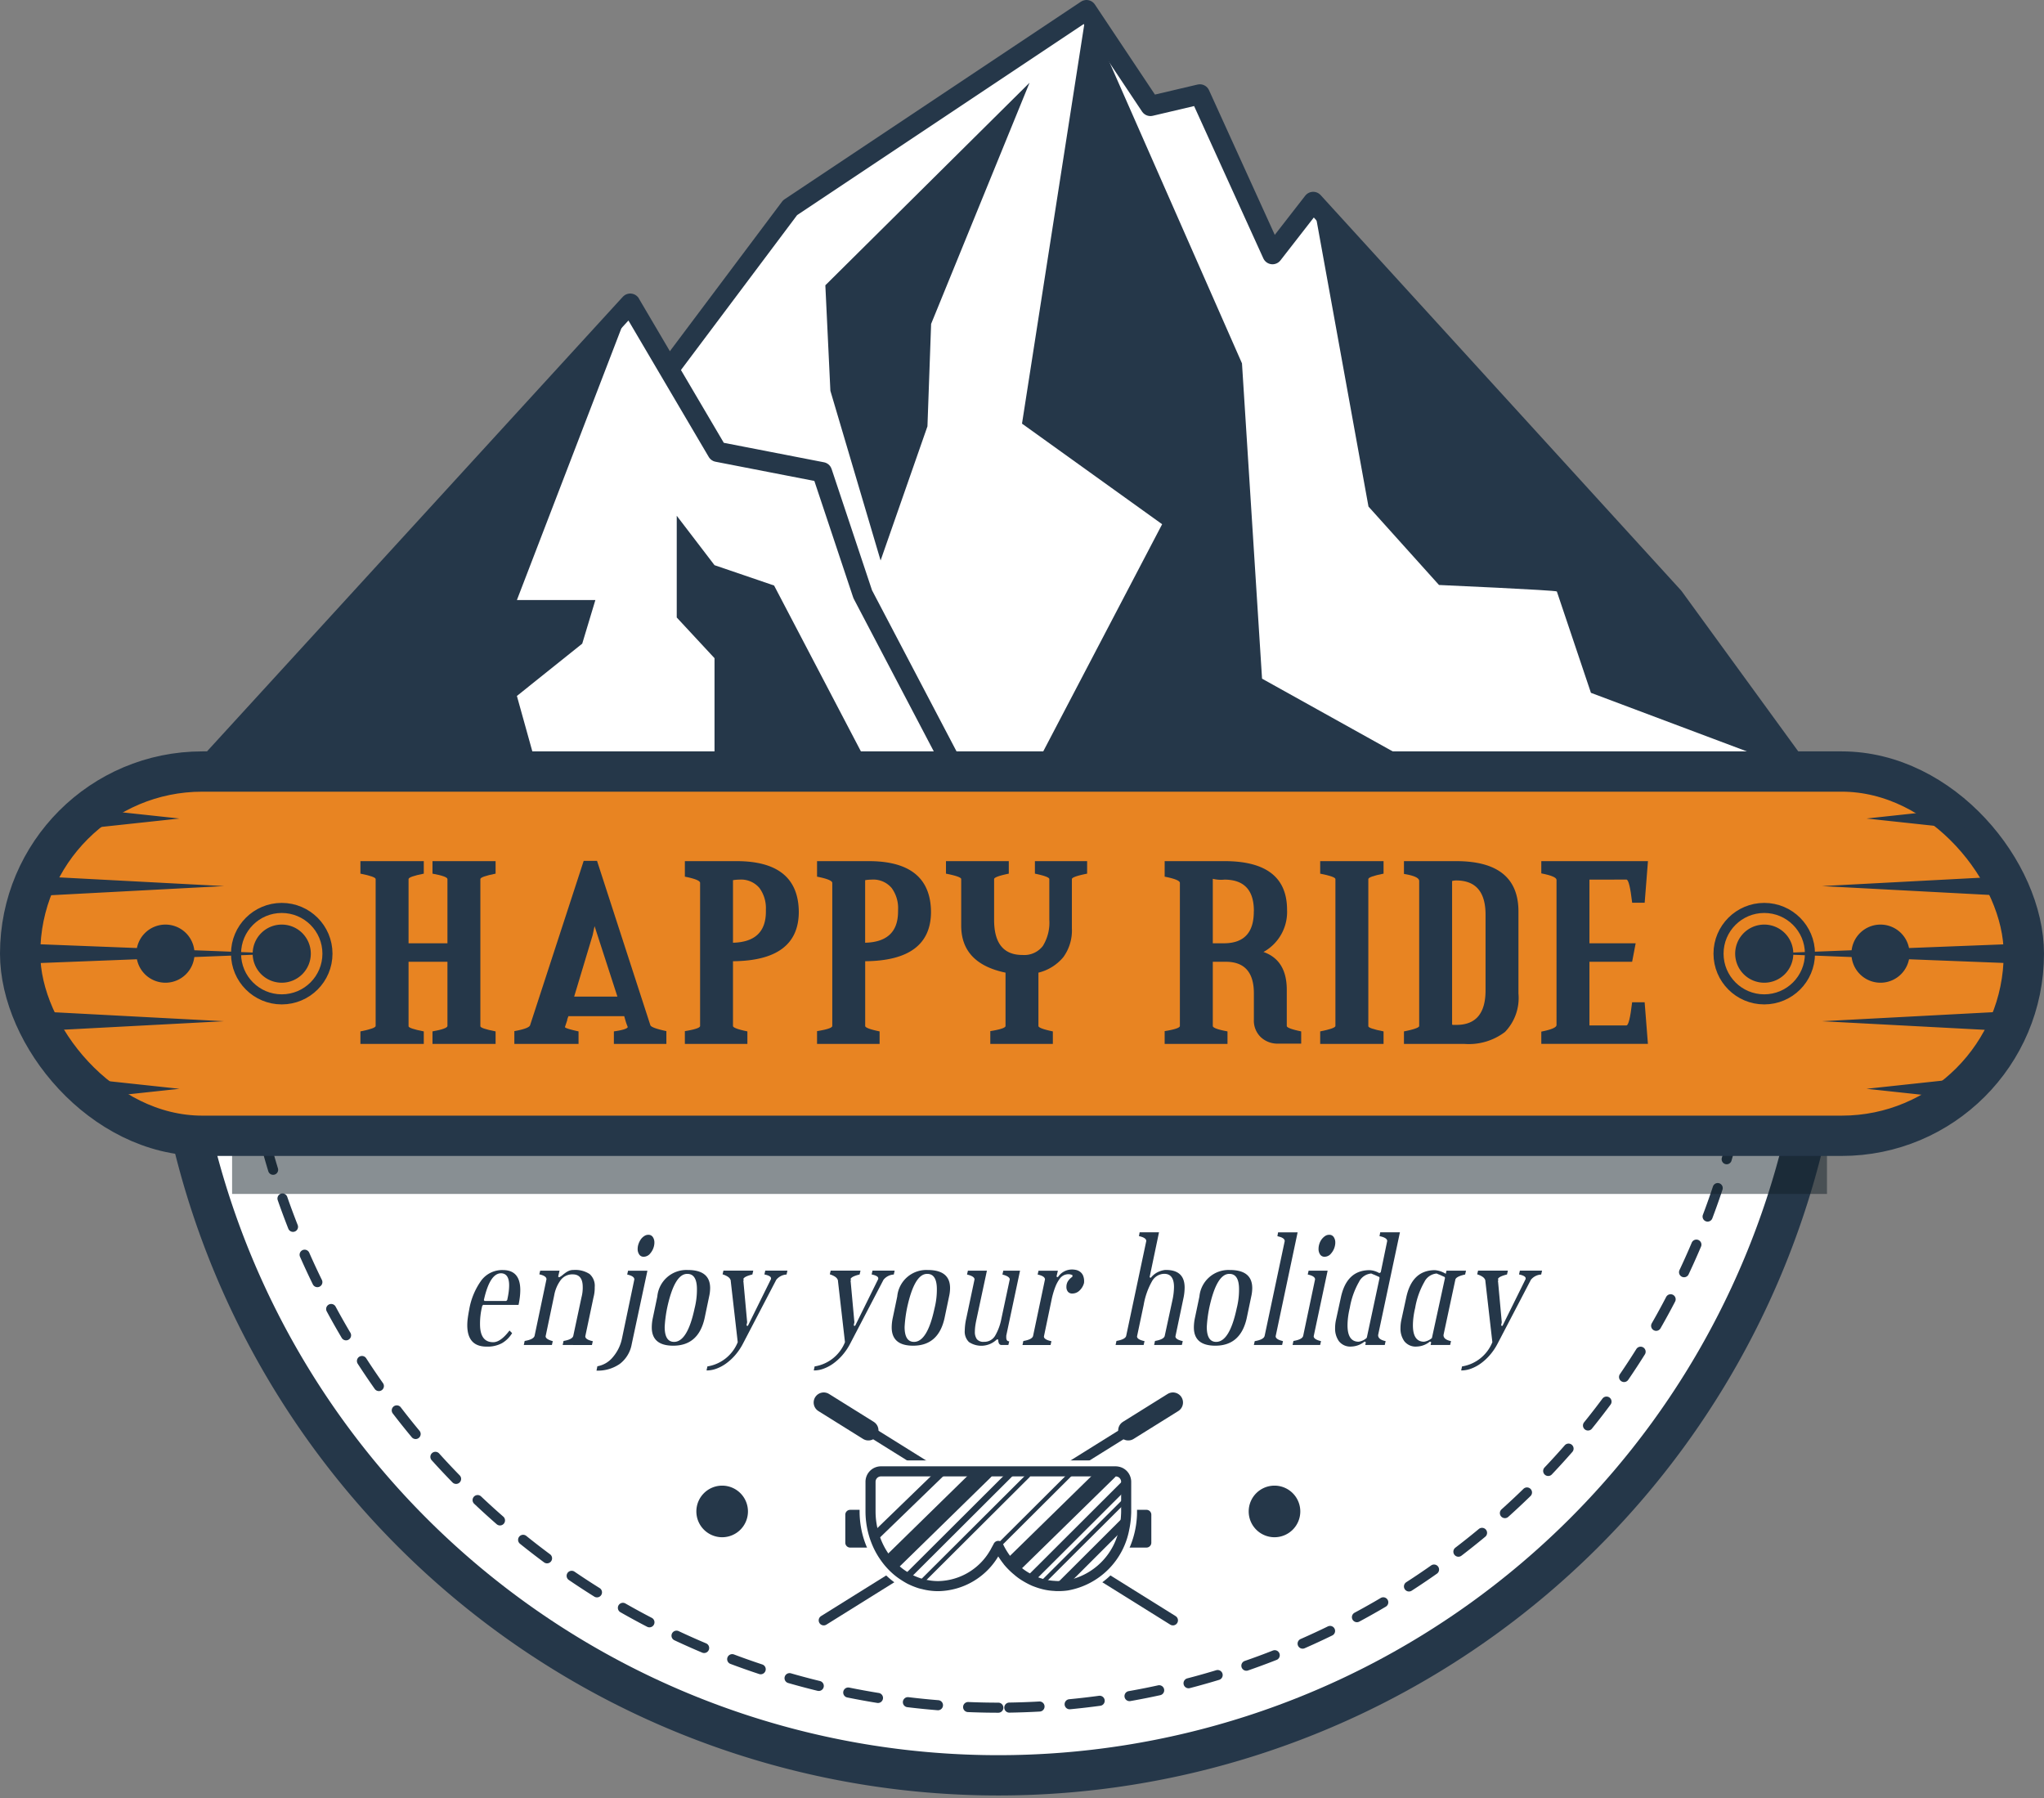 <svg xmlns="http://www.w3.org/2000/svg" viewBox="0 0 202.917 178.521"><rect x="0" y="0" width="202.917" height="178.521" fill="#808080" stroke="none"/><title>logo happyride</title><g id="7a341470-60b8-4b22-91e1-4db545475cd8" data-name="Calque 2"><g id="82a9a10e-588f-401f-8502-67480e5ba7ae" data-name="OBJECTS"><path d="M181.372,94.258a82.264,82.264,0,0,1-164.527,0C16.845,48.825,181.372,48.825,181.372,94.258Z" fill="#fff" stroke="#253749" stroke-miterlimit="10" stroke-width="4"/><path d="M99.109,169.521A75.349,75.349,0,0,1,23.845,94.258c0-41.5,150.528-41.5,150.528,0A75.349,75.349,0,0,1,99.109,169.521Z" fill="none" stroke="#253749" stroke-linecap="round" stroke-miterlimit="10" stroke-dasharray="3"/><polygon points="64.586 39.083 78.435 20.618 107.862 1 114.209 10.521 119.114 9.367 126.327 25.234 130.366 20.041 166.141 59.278 178.739 76.589 62.717 76.589 64.586 39.083" fill="#fff" stroke="#253749" stroke-linecap="round" stroke-linejoin="round" stroke-width="2"/><polygon points="82.436 38.794 81.936 28.32 102.207 8.213 92.436 32.154 92.072 42.32 87.421 55.639 82.436 38.794" fill="#253749"/><polygon points="94.879 76.589 20.076 76.589 62.567 30.139 62.601 30.208 71.222 44.853 81.608 46.872 85.647 58.99 94.879 76.589" fill="#fff" stroke="#253749" stroke-linecap="round" stroke-linejoin="round" stroke-width="2"/><polygon points="51.315 59.567 59.105 59.567 57.801 63.894 51.315 69.087 53.404 76.589 20.076 76.589 62.567 30.139 62.601 30.208 51.315 59.567" fill="#253749"/><polygon points="67.183 51.2 67.183 61.298 70.933 65.337 70.933 76.589 86.513 76.589 76.848 58.124 70.933 56.105 67.183 51.2" fill="#253749"/><rect x="23.042" y="94.671" width="158.33" height="23.85" fill="#132028" opacity="0.5"/><polygon points="107.862 1 123.297 36.07 125.289 67.37 139.285 75.16 102.52 76.589 115.37 52.039 101.459 42.053 107.862 1" fill="#253749"/><path d="M178.739,76.589l-20.8-7.813-3.384-10.061c-.1-.127-11.7-.645-11.7-.645l-7-7.784-5.486-30.245,35.775,39.237Z" fill="#253749"/><rect x="2" y="76.589" width="198.917" height="36.159" rx="18.08" ry="18.08" fill="#e88422" stroke="#253749" stroke-miterlimit="10" stroke-width="4"/><path d="M42.935,103.628v-1.242q1.485-.27,1.485-.54V95.474H40.559v6.4q0,.216,1.512.513v1.242H35.78v-1.242q1.512-.3,1.512-.54V87.266q0-.243-1.512-.54V85.484h6.291v1.242q-1.512.3-1.512.54v6.372H44.42V87.266q0-.27-1.485-.54V85.484H49.2v1.242q-1.514.3-1.512.54v14.607q0,.216,1.512.513v1.242Z" fill="#253749"/><path d="M60.943,103.628v-1.242q1.3-.187,1.377-.432c-.071-.18-.126-.324-.161-.432s-.1-.324-.189-.648H56.435a1.037,1.037,0,0,0-.055.135q-.027.081-.081.216h.028l-.243.729c0,.09.449.234,1.35.432v1.242H51.062v-1.269c.989-.179,1.512-.378,1.565-.594l5.319-16.308H59.27l5.292,16.308q.081.27,1.592.594v1.269ZM57,98.93h4.293l-2.268-6.993-.189.891Z" fill="#253749"/><path d="M79.3,90.506q0,4.86-6.533,4.914v6.426q0,.243,1.43.54v1.242H67.99v-1.269q1.512-.243,1.512-.513v-14.2q0-.324-1.512-.621V85.484h5.13Q79.249,85.484,79.3,90.506Zm-3.267-.231a3.372,3.372,0,0,0-.642-2.128,2.388,2.388,0,0,0-2.009-.827c-.089,0-.187.005-.294.014s-.215.022-.321.041v6.209q3.266-.081,3.266-3.092Z" fill="#253749"/><path d="M92.425,90.506q0,4.86-6.534,4.914v6.426q0,.243,1.431.54v1.242h-6.21v-1.269q1.512-.243,1.512-.513v-14.2q0-.324-1.512-.621V85.484h5.13Q92.371,85.484,92.425,90.506Zm-3.267-.231a3.372,3.372,0,0,0-.643-2.128,2.386,2.386,0,0,0-2.008-.827c-.09,0-.188.005-.3.014s-.214.022-.321.041v6.209q3.265-.081,3.267-3.092Z" fill="#253749"/><path d="M107.923,86.726q-1.512.3-1.512.54v4.887a4.5,4.5,0,0,1-.85,2.862,4.64,4.64,0,0,1-2.471,1.539v5.292q0,.243,1.431.54v1.242h-6.21v-1.269q1.512-.243,1.512-.513V96.554q-4.4-.918-4.4-4.671V87.266q0-.243-1.512-.54V85.484h6.237v1.242q-1.458.3-1.458.54v4.05q0,3.456,2.768,3.483h.053a2.32,2.32,0,0,0,2.015-.891,4.387,4.387,0,0,0,.645-2.592v-4.05q0-.243-1.431-.54V85.484h5.184Z" fill="#253749"/><path d="M126.9,103.6a2.423,2.423,0,0,1-1.742-.648,2.273,2.273,0,0,1-.68-1.728V98.606q0-3.132-2.79-3.132H120.4v6.372q0,.27,1.459.54v1.242h-6.238v-1.269q1.512-.243,1.512-.513v-14.2q0-.324-1.512-.621V85.484h5.941q6.209,0,6.21,4.833a4.536,4.536,0,0,1-2.342,4.185q2.314.81,2.314,3.753v3.591q0,.243,1.431.54V103.6Zm-2.422-13.176q0-3.1-2.924-3.105a3.329,3.329,0,0,1-1.154-.081v6.4H121.6q2.87-.054,2.87-3.132Z" fill="#253749"/><path d="M131.061,103.628v-1.242q1.512-.3,1.512-.54V87.266q0-.243-1.512-.54V85.484h6.291v1.242q-1.512.3-1.512.54v14.607q0,.216,1.512.513v1.242Z" fill="#253749"/><path d="M150.744,98.633a4.854,4.854,0,0,1-1.337,3.807,5.923,5.923,0,0,1-4.036,1.188h-5.994v-1.242q1.512-.3,1.512-.54V87.455q0-.459-1.512-.7V85.484h5.184q6.183,0,6.183,5Zm-3.267-7.83q0-3.4-2.916-3.4a1.252,1.252,0,0,0-.216.014c-.054.009-.117.022-.189.04v14.256a.447.447,0,0,0,.216.027h.216q2.889,0,2.889-3.429Z" fill="#253749"/><path d="M157.791,87.32v6.318h4.589l-.351,1.836h-4.238v6.318h3.671q.3,0,.567-2.3h1.242l.325,4.131H153.012v-1.215q1.512-.3,1.511-.648V87.347q0-.351-1.511-.648V85.484H163.6l-.325,4.131h-1.242q-.27-2.3-.567-2.3Z" fill="#253749"/><path d="M47.966,129.534l-.087.088a7.123,7.123,0,0,0-.225,1.825q0,1.791,1.3,1.792h.034q.727-.018,1.593-1.16l.259.26a2.869,2.869,0,0,1-1.012,1,3.011,3.011,0,0,1-1.5.338h-.053q-1.885-.018-1.886-2.129a5.364,5.364,0,0,1,.051-.71q.052-.381.139-.831a6.936,6.936,0,0,1,1.229-2.935,2.6,2.6,0,0,1,2.112-.995q1.731,0,1.731,1.991a6.162,6.162,0,0,1-.043.684c-.029.248-.072.511-.13.787Zm2.406-.571q.087-.4.13-.744a5.25,5.25,0,0,0,.043-.623q0-1.16-.779-1.2h-.017q-1.125,0-1.714,2.666l.07.086h2.146l.1-.086Z" fill="#253749"/><path d="M55.859,133.516l.087-.4q.9-.156.969-.52l.814-3.819a3.7,3.7,0,0,0,.121-1.023q0-1.249-1-1.25a1.442,1.442,0,0,0-1.177.555,3.606,3.606,0,0,0-.658,1.544l-.848,4.044c0,.2.236.359.71.487l-.087.381H52l.086-.4c.6-.1.929-.278.987-.52l1.178-5.606q0-.33-.71-.486l.086-.364h1.922l-.139.589.1.07a1.716,1.716,0,0,0,.329-.217c.1-.086.208-.167.311-.242a1.775,1.775,0,0,1,.338-.191,1.135,1.135,0,0,1,.442-.078,2.6,2.6,0,0,1,1.6.4,1.545,1.545,0,0,1,.51,1.3,3.683,3.683,0,0,1-.121,1.022l-.814,3.86q0,.33.745.485l-.086.381Z" fill="#253749"/><path d="M62.714,133.43a3.138,3.138,0,0,1-1.186,1.964,3.808,3.808,0,0,1-2.311.666l.087-.432a2.553,2.553,0,0,0,1.532-.9,4.117,4.117,0,0,0,.909-1.851l1.229-5.869q0-.329-.71-.485l.087-.381h1.921Zm2.216-9.764a1.689,1.689,0,0,1-.372.753.839.839,0,0,1-.649.338.513.513,0,0,1-.45-.225.951.951,0,0,1-.156-.555,1.529,1.529,0,0,1,.086-.493,1.857,1.857,0,0,1,.225-.45,1.226,1.226,0,0,1,.338-.328.731.731,0,0,1,.407-.13.514.514,0,0,1,.45.225.948.948,0,0,1,.155.553,1.452,1.452,0,0,1-.008.157C64.95,123.557,64.941,123.608,64.93,123.666Z" fill="#253749"/><path d="M69.95,130.85q-.608,2.736-3.116,2.735-2.129,0-2.129-1.818a4.5,4.5,0,0,1,.1-.917l.45-2.146a2.9,2.9,0,0,1,3.029-2.632q2.216,0,2.215,1.8a3.9,3.9,0,0,1-.1.831Zm-.987-1a7.539,7.539,0,0,0,.225-1.87q0-1.523-.952-1.523h-.017q-1.264,0-1.991,3.393a12.941,12.941,0,0,0-.242,1.87q0,1.488.934,1.488Q68.254,133.2,68.963,129.846Z" fill="#253749"/><path d="M78.085,126.522a1.406,1.406,0,0,0-1.021.52l-3.323,6.37a5.774,5.774,0,0,1-.754,1.107,5.282,5.282,0,0,1-.891.823,4.009,4.009,0,0,1-.961.519,2.775,2.775,0,0,1-.961.182H70.14l.087-.4a3.9,3.9,0,0,0,3.011-2.406l-.709-6.2h-.018q-.1-.312-.779-.537l.087-.364h2.96l-.087.381c-.565.139-.865.294-.9.468l.07.1h-.07l.381,4.172-.069.329.139.034,2.3-4.656v-.07c0-.161-.22-.288-.658-.381l.087-.381h2.2Z" fill="#253749"/><path d="M88.731,126.522a1.407,1.407,0,0,0-1.022.52l-3.323,6.37a5.725,5.725,0,0,1-.753,1.107,5.359,5.359,0,0,1-.891.823,4.009,4.009,0,0,1-.961.519,2.775,2.775,0,0,1-.961.182h-.034l.086-.4a3.9,3.9,0,0,0,3.012-2.406l-.71-6.2h-.017q-.1-.312-.779-.537l.086-.364h2.961l-.087.381c-.566.139-.865.294-.9.468l.069.1h-.069l.381,4.172-.069.329.138.034,2.3-4.656v-.07q0-.242-.657-.381l.086-.381h2.2Z" fill="#253749"/><path d="M93.768,130.85q-.606,2.736-3.116,2.735-2.128,0-2.129-1.818a4.568,4.568,0,0,1,.1-.917l.45-2.146a2.9,2.9,0,0,1,3.029-2.632q2.217,0,2.216,1.8a3.84,3.84,0,0,1-.1.831Zm-.987-1a7.539,7.539,0,0,0,.225-1.87q0-1.523-.952-1.523h-.017q-1.264,0-1.991,3.393a13.091,13.091,0,0,0-.242,1.87q0,1.488.935,1.488Q92.071,133.2,92.781,129.846Z" fill="#253749"/><path d="M99.411,133.516c-.207-.011-.311-.191-.311-.537l-.139-.017a2.21,2.21,0,0,1-2.77.26,1.446,1.446,0,0,1-.415-1.143,5.843,5.843,0,0,1,.156-1.229l.814-3.843q0-.311-.745-.485l.086-.381h1.888l-1.022,4.773c-.057.255-.1.488-.13.7a4.349,4.349,0,0,0-.043.581,1.207,1.207,0,0,0,.2.746.83.83,0,0,0,.7.26,1.232,1.232,0,0,0,1.108-.6,5.343,5.343,0,0,0,.623-1.691l.831-3.9q0-.3-.727-.487l.087-.382h1.662l-1.333,6.283c-.012.057-.021.1-.026.13a.274.274,0,0,0-.009.06v.156q0,.382.294.382l-.086.364Z" fill="#253749"/><path d="M107.617,127.353a1.577,1.577,0,0,1-.442.753,1.021,1.021,0,0,1-.718.3.532.532,0,0,1-.442-.182.731.731,0,0,1-.147-.475,1.076,1.076,0,0,1,.13-.528,1.555,1.555,0,0,1,.459-.476l.017-.156a.844.844,0,0,0-.415-.1,1.1,1.1,0,0,0-.433.095,1.131,1.131,0,0,0-.441.381,3.535,3.535,0,0,0-.425.8,8.04,8.04,0,0,0-.381,1.34l-.744,3.567q0,.312.744.467l-.086.381h-2.787l.086-.4q.9-.156.97-.519l1.177-5.592q0-.329-.727-.485l.087-.381h1.921l-.139.589.139.052a1.673,1.673,0,0,1,1.367-.762h.035a2.008,2.008,0,0,1,.4.043,1.03,1.03,0,0,1,.389.174.918.918,0,0,1,.3.363,1.428,1.428,0,0,1,.113.615Z" fill="#253749"/><path d="M114.575,133.516l.087-.4q.9-.156.969-.519l.762-3.532a6.5,6.5,0,0,0,.155-1.3q0-1.315-.969-1.315a1.42,1.42,0,0,0-1.212.736,7.248,7.248,0,0,0-.831,2.363l-.658,3.116q0,.312.745.467l-.087.381H110.75l.086-.4q.9-.156.969-.519l1.991-9.4q0-.33-.727-.485l.069-.381h1.922l-.935,4.467.121.051a2.048,2.048,0,0,1,.64-.537,2.31,2.31,0,0,1,.78-.242h.086q1.853,0,1.852,1.749a5.163,5.163,0,0,1-.1.969l-.813,3.878c0,.208.242.363.727.467l-.087.381Z" fill="#253749"/><path d="M123.767,130.85q-.608,2.736-3.116,2.735-2.13,0-2.13-1.818a4.568,4.568,0,0,1,.1-.917l.451-2.146a2.9,2.9,0,0,1,3.029-2.632q2.215,0,2.215,1.8a3.9,3.9,0,0,1-.1.831Zm-.987-1a7.539,7.539,0,0,0,.225-1.87q0-1.523-.952-1.523h-.017q-1.264,0-1.991,3.393a12.941,12.941,0,0,0-.242,1.87q0,1.488.934,1.488Q122.071,133.2,122.78,129.846Z" fill="#253749"/><path d="M124.476,133.516l.087-.381q.916-.156.986-.536l1.991-9.4q0-.33-.727-.485l.069-.381h1.939L126.64,132.65q0,.312.727.485l-.086.381Z" fill="#253749"/><path d="M128.319,133.516l.087-.4c.6-.1.923-.277.969-.519l1.177-5.592q0-.329-.727-.485l.087-.381H131.8l-1.384,6.509q0,.312.727.485l-.087.381Zm4.206-9.85a1.669,1.669,0,0,1-.372.753.836.836,0,0,1-.649.338.514.514,0,0,1-.45-.225.951.951,0,0,1-.156-.555,1.661,1.661,0,0,1,.078-.493,1.508,1.508,0,0,1,.225-.45,1.4,1.4,0,0,1,.338-.328.718.718,0,0,1,.415-.13.514.514,0,0,1,.45.225.948.948,0,0,1,.156.553,1.221,1.221,0,0,1-.009.157C132.545,123.557,132.537,123.608,132.525,123.666Z" fill="#253749"/><path d="M135.537,133.516l.052-.277-.121-.069a2.146,2.146,0,0,1-1.3.5,1.429,1.429,0,0,1-1.246-.529,2.141,2.141,0,0,1-.381-1.289,3.915,3.915,0,0,1,.1-.882l.468-2.147q.571-2.734,2.856-2.735a2.131,2.131,0,0,1,.969.294l.139-.086.64-3.1q0-.33-.761-.485l.069-.381h1.956l-2.147,10.109a.123.123,0,0,1-.008.053.113.113,0,0,0-.009.052q0,.432.745.588l-.087.381Zm1.42-6.665-.035-.086-.346-.156c-.1-.046-.185-.081-.242-.1-.082-.034-.145-.063-.191-.086h-.035a1.5,1.5,0,0,0-1.2.839,7.844,7.844,0,0,0-.908,2.571,8.067,8.067,0,0,0-.174.943,6.958,6.958,0,0,0-.052.787q0,1.628,1.108,1.628a1.546,1.546,0,0,0,.779-.364l.035-.069Z" fill="#253749"/><path d="M142.081,133.239l-.122-.069a2.141,2.141,0,0,1-1.3.5,1.428,1.428,0,0,1-1.246-.529,2.141,2.141,0,0,1-.381-1.289,3.915,3.915,0,0,1,.1-.882l.467-2.147q.571-2.734,2.856-2.735a2.394,2.394,0,0,1,1.074.363l.069-.312h1.939l-.087.381c-.588.127-.912.294-.969.5l-1.16,5.418a.12.12,0,0,1-.009.053.131.131,0,0,0-.008.052q0,.432.744.588l-.087.381h-1.938Zm1.333-6.474-.347-.156c-.1-.046-.184-.081-.242-.1-.081-.034-.144-.063-.19-.086H142.6a1.5,1.5,0,0,0-1.2.839,7.818,7.818,0,0,0-.909,2.571,8.053,8.053,0,0,0-.173.943,6.732,6.732,0,0,0-.052.787q0,1.628,1.108,1.628a1.546,1.546,0,0,0,.779-.364l1.3-5.972Z" fill="#253749"/><path d="M153,126.522a1.406,1.406,0,0,0-1.021.52l-3.323,6.37a5.774,5.774,0,0,1-.754,1.107,5.282,5.282,0,0,1-.891.823,4.009,4.009,0,0,1-.961.519,2.775,2.775,0,0,1-.961.182h-.034l.087-.4a3.9,3.9,0,0,0,3.011-2.406l-.709-6.2h-.018q-.1-.312-.779-.537l.087-.364h2.96l-.087.381c-.565.139-.865.294-.9.468l.07.1h-.07l.381,4.172-.069.329.139.034,2.3-4.656v-.07c0-.161-.22-.288-.658-.381l.087-.381h2.2Z" fill="#253749"/><path d="M19.31,94.668a2.885,2.885,0,1,1-2.885-2.885A2.884,2.884,0,0,1,19.31,94.668Z" fill="#253749"/><path d="M30.855,94.668a2.885,2.885,0,1,1-2.885-2.885A2.884,2.884,0,0,1,30.855,94.668Z" fill="#253749"/><circle cx="27.97" cy="94.668" r="4.538" fill="none" stroke="#253749" stroke-linecap="round" stroke-linejoin="round"/><circle cx="175.144" cy="94.668" r="4.538" fill="none" stroke="#253749" stroke-linecap="round" stroke-linejoin="round"/><line x1="2.197" y1="94.668" x2="27.97" y2="94.668" fill="#fff"/><path d="M2.2,93.668l25.773,1-25.773,1a1,1,0,0,1-.078-2C2.145,93.667,2.172,93.667,2.2,93.668Z" fill="#253749"/><line x1="3.295" y1="87.961" x2="22.24" y2="87.961" fill="#fff"/><path d="M3.3,86.961l18.945,1-18.945,1a1,1,0,0,1-.106-2A.937.937,0,0,1,3.3,86.961Z" fill="#253749"/><line x1="8.531" y1="81.253" x2="17.816" y2="81.253" fill="#fff"/><path d="M8.531,80.253l9.285,1-9.285,1a1.006,1.006,0,0,1-.216-2A1.04,1.04,0,0,1,8.531,80.253Z" fill="#253749"/><line x1="8.531" y1="108.084" x2="17.816" y2="108.084" fill="#fff"/><path d="M8.531,107.084l9.285,1-9.285,1a1.006,1.006,0,1,1-.216-2A1.04,1.04,0,0,1,8.531,107.084Z" fill="#253749"/><line x1="3.295" y1="101.376" x2="22.24" y2="101.376" fill="#fff"/><path d="M3.3,100.376l18.945,1-18.945,1a1,1,0,0,1-.106-2A.937.937,0,0,1,3.3,100.376Z" fill="#253749"/><path d="M183.8,94.668a2.885,2.885,0,1,0,2.885-2.885A2.884,2.884,0,0,0,183.8,94.668Z" fill="#253749"/><path d="M172.259,94.668a2.885,2.885,0,1,0,2.885-2.885A2.884,2.884,0,0,0,172.259,94.668Z" fill="#253749"/><line x1="200.917" y1="94.668" x2="175.144" y2="94.668" fill="#fff"/><path d="M200.917,95.668l-25.773-1,25.773-1a1,1,0,0,1,.078,2Z" fill="#253749"/><line x1="199.819" y1="87.961" x2="180.874" y2="87.961" fill="#fff"/><path d="M199.819,88.961l-18.945-1,18.945-1a1,1,0,0,1,.106,2C199.89,88.962,199.854,88.962,199.819,88.961Z" fill="#253749"/><line x1="194.583" y1="81.253" x2="185.298" y2="81.253" fill="#fff"/><path d="M194.583,82.253l-9.285-1,9.285-1a1.006,1.006,0,1,1,.216,2A1.113,1.113,0,0,1,194.583,82.253Z" fill="#253749"/><line x1="194.583" y1="108.084" x2="185.298" y2="108.084" fill="#fff"/><path d="M194.583,109.084l-9.285-1,9.285-1a1.006,1.006,0,1,1,.216,2A1.04,1.04,0,0,1,194.583,109.084Z" fill="#253749"/><line x1="199.819" y1="101.376" x2="180.874" y2="101.376" fill="#fff"/><path d="M199.819,102.376l-18.945-1,18.945-1a1,1,0,0,1,.106,2A.937.937,0,0,1,199.819,102.376Z" fill="#253749"/><path d="M84.4,149.88H86.45a0,0,0,0,1,0,0v3.747a0,0,0,0,1,0,0H84.4a.483.483,0,0,1-.483-.483v-2.781A.483.483,0,0,1,84.4,149.88Z" fill="#253749"/><path d="M112.251,149.88H114.3a0,0,0,0,1,0,0v3.747a0,0,0,0,1,0,0H112.25a.483.483,0,0,1-.483-.483v-2.781A.483.483,0,0,1,112.251,149.88Z" transform="translate(226.064 303.506) rotate(180)" fill="#253749"/><line x1="116.442" y1="139.226" x2="81.775" y2="160.852" fill="none" stroke="#253749" stroke-linecap="round" stroke-miterlimit="10"/><line x1="116.442" y1="139.226" x2="112.007" y2="141.993" fill="none" stroke="#253749" stroke-linecap="round" stroke-linejoin="round" stroke-width="2"/><line x1="81.775" y1="139.226" x2="116.442" y2="160.852" fill="none" stroke="#253749" stroke-linecap="round" stroke-miterlimit="10"/><line x1="81.775" y1="139.226" x2="86.211" y2="141.993" fill="none" stroke="#253749" stroke-linecap="round" stroke-linejoin="round" stroke-width="2"/><path d="M110.766,144.977H87.46a2.122,2.122,0,0,0-2.124,2.116v2.929c0,4.693,3.5,8.5,7.812,8.5a7.543,7.543,0,0,0,5.961-3.015,7.951,7.951,0,0,0,2.064,1.884c.223.137.454.266.685.386.146.068.3.137.445.2a3.823,3.823,0,0,0,.446.162,5.353,5.353,0,0,0,.968.249,5.676,5.676,0,0,0,1.087.128,2.627,2.627,0,0,0,.266.009c4.171,0,7.58-3.572,7.8-8.051.008-.146.008-.3.008-.454v-2.929A2.12,2.12,0,0,0,110.766,144.977Z" fill="#fff"/><path d="M111.8,147.093v2.929c0,.1,0,.205-.009.308a8.217,8.217,0,0,1-.171,1.388,7.023,7.023,0,0,1-5.679,5.67,5.926,5.926,0,0,1-.873.059,2.987,2.987,0,0,1-.394-.017,5.36,5.36,0,0,1-1.054-.154c-.162-.043-.316-.085-.471-.137s-.317-.111-.471-.171a7.045,7.045,0,0,1-.8-.411,5.408,5.408,0,0,1-.96-.7h-.008a7.3,7.3,0,0,1-.848-.856v-.009a7.37,7.37,0,0,1-.857-1.327l-.1-.206c-.12.24-.24.429-.343.651l-.034.043a6.573,6.573,0,0,1-5.584,3.3,5.923,5.923,0,0,1-1.611-.222c-.008.008-.008.008-.017,0-.051-.009-.094-.026-.137-.034a6.936,6.936,0,0,1-1.1-.446c-.2-.111-.385-.222-.565-.342a6.052,6.052,0,0,1-.8-.609,7.034,7.034,0,0,1-1.063-1.2,7.427,7.427,0,0,1-.882-1.644,7.346,7.346,0,0,1-.282-.865,8.136,8.136,0,0,1-.266-2.064v-2.929a1.035,1.035,0,0,1,1.036-1.037h23.306a1,1,0,0,1,.162.017,1.018,1.018,0,0,1,.805.651A1.043,1.043,0,0,1,111.8,147.093Z" fill="none" stroke="#253749" stroke-linecap="round" stroke-linejoin="round"/><path d="M93.953,146.056a.436.436,0,0,1-.129.309l-6.706,6.492a.381.381,0,0,1-.146.094,7.346,7.346,0,0,1-.282-.865l6.226-6.03Z" fill="#253749"/><path d="M100.642,146.407,90.278,156.745c-.2-.111-.385-.222-.565-.342l10.372-10.347h.617A.287.287,0,0,1,100.642,146.407Z" fill="#253749"/><path d="M102.209,146.639l-10.56,10.526a.165.165,0,0,1-.112.06c-.008.008-.008.008-.017,0-.051-.009-.094-.026-.137-.034-.008-.009-.026-.018-.034-.026a.207.207,0,0,1,0-.3l10.56-10.526a.212.212,0,0,1,.3.3Z" fill="#253749"/><path d="M111.8,147.093v.779l-9.122,9.1a7.045,7.045,0,0,1-.8-.411l9.849-9.833A1.043,1.043,0,0,1,111.8,147.093Z" fill="#253749"/><path d="M111.793,150.33a8.217,8.217,0,0,1-.171,1.388l-5.679,5.67a5.926,5.926,0,0,1-.873.059,2.987,2.987,0,0,1-.394-.017Z" fill="#253749"/><path d="M111.8,148.506v.616l-8.18,8.154c-.162-.043-.316-.085-.471-.137Z" fill="#253749"/><polygon points="106.843 146.056 99.211 153.662 98.766 154.107 98.732 154.15 98.549 153.723 106.243 146.056 106.843 146.056" fill="#253749"/><path d="M98.6,146.056a.87.87,0,0,1-.257.617L89.2,155.615a.837.837,0,0,1-.282.179,7.034,7.034,0,0,1-1.063-1.2A.478.478,0,0,1,88,154.39l8.514-8.334Z" fill="#253749"/><path d="M110.928,146.073a.913.913,0,0,1-.265.6l-9.139,8.942a.837.837,0,0,1-.6.239h-.008a7.3,7.3,0,0,1-.848-.856v-.009a.819.819,0,0,1,.257-.6l8.514-8.334h1.927A1,1,0,0,1,110.928,146.073Z" fill="#253749"/><path d="M129.086,150.039a2.561,2.561,0,1,1-2.561-2.561A2.561,2.561,0,0,1,129.086,150.039Z" fill="#253749"/><path d="M74.253,150.039a2.561,2.561,0,1,1-2.561-2.561A2.562,2.562,0,0,1,74.253,150.039Z" fill="#253749"/></g></g></svg>
